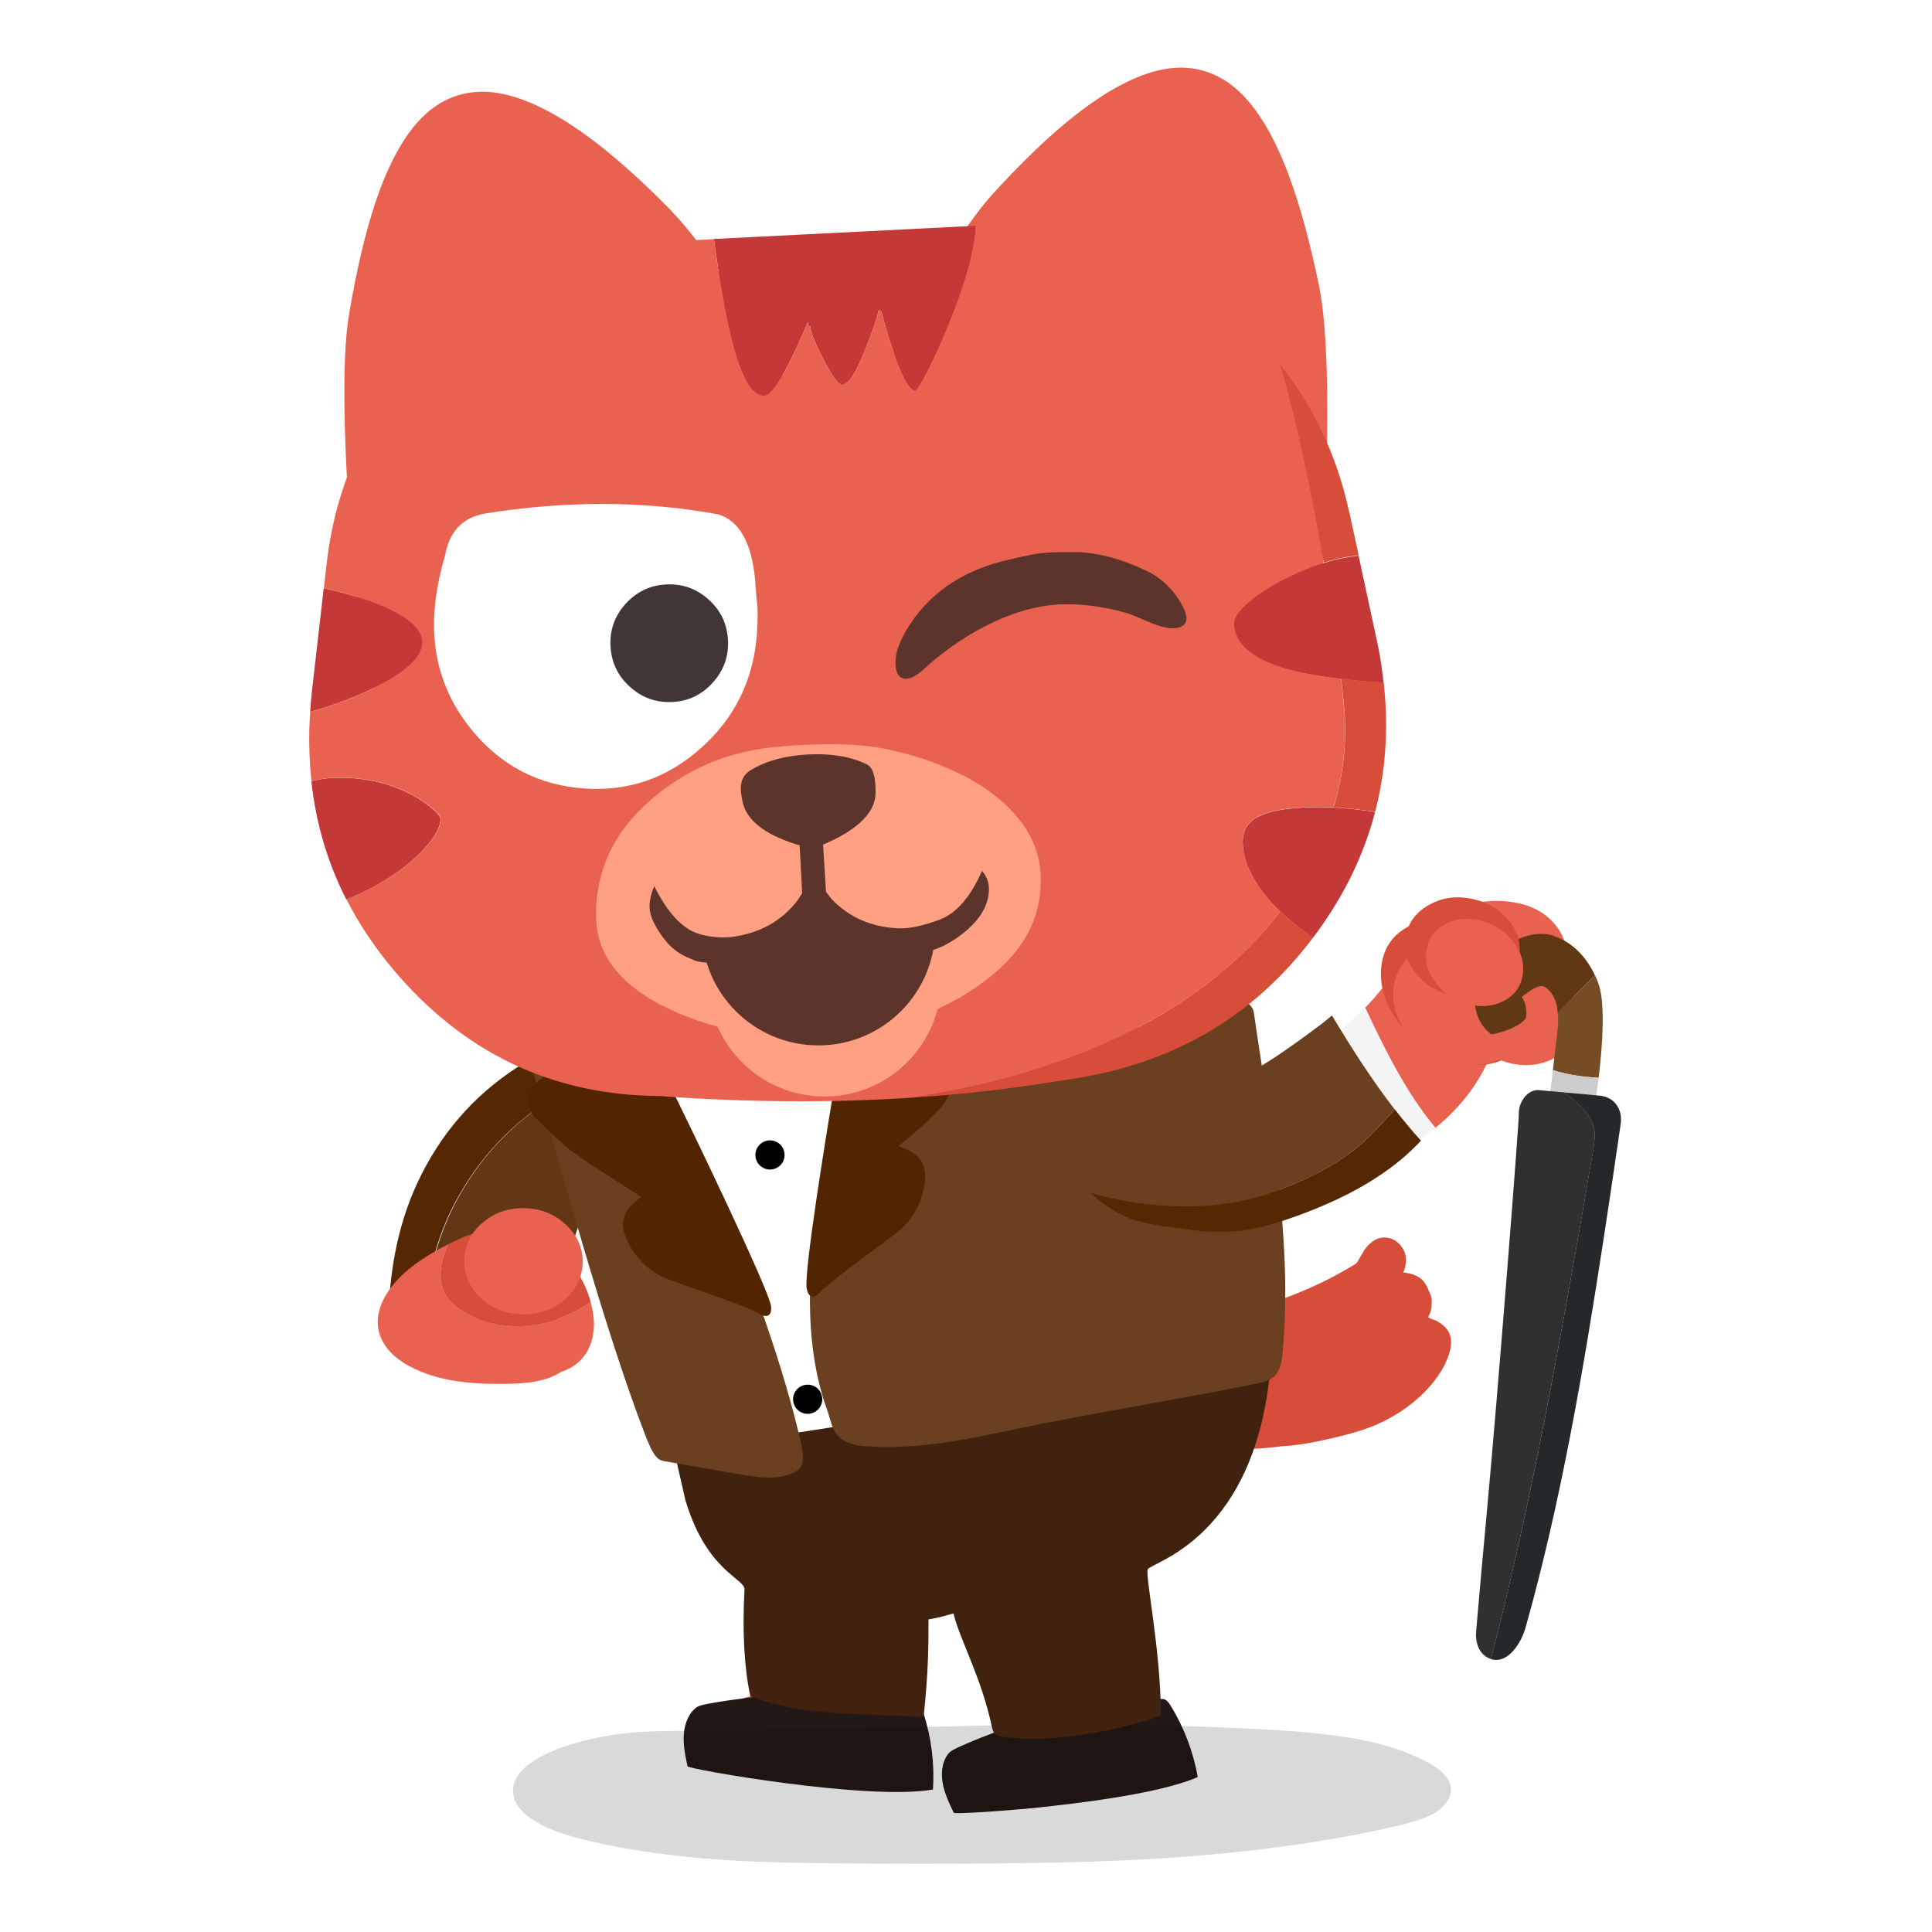 <svg fill="none" height="200" viewBox="0 0 200 200" width="200" xmlns="http://www.w3.org/2000/svg" xmlns:xlink="http://www.w3.org/1999/xlink"><clipPath id="a"><path d="m32 7h135.81v185.94h-135.81z"/></clipPath><path d="m0 0h200v200h-200z" fill="#fff"/><g clip-path="url(#a)"><path d="m92.6 109.16c-.45-.5-.98-.98-1.59-1.45-6.19-.62-12.16-.49-17.89.38-6.28.86-11.71 2.8-16.27 5.8-4.48 2.9-7.91 6.81-10.26 11.73-1.98 4.35-2.99 9.44-3.01 15.25.08.08.15.2.22.34 2.2 1.04 4.57 1.23 7.11.56.83-.27 5.82-1.75 6.65-2.15.42-2.74-.36-4.84 1.01-8.67 1.38-3.82 1.55-7 5.45-9.47 3.88-2.47 8.27-3.68 13.17-3.64 4.89.05 9.53.18 13.93.39 1.92-2.45 2.64-4.78 2.18-7.01 0-.16-.03-.3-.07-.41l-.14-.43c-.01-.18-.07-.36-.18-.54-.08-.25-.18-.47-.3-.67z" fill="#633716"/><path d="m91.06 107.78c.6.46 1.13.95 1.58 1.45-.74-1.64-2.07-3.24-4.01-4.79-6.37-.69-12.54-.61-18.51.27-1.52.12-3.01.35-4.48.7-.35.09-.74.2-1.17.33-4.06 1-7.69 2.58-10.9 4.73-4.59 2.97-8.05 6.99-10.4 12.06-2.06 4.45-3.05 9.69-2.97 15.74 1.13 1.28 2.3 2.23 3.51 2.88-.07-.15-.15-.26-.22-.34.05-5.81 1.07-10.89 3.07-15.24 2.38-4.92 5.81-8.82 10.31-11.7 4.58-2.99 10.01-4.9 16.3-5.75 5.74-.85 11.7-.96 17.89-.32z" fill="#562703"/><path d="m47.08 135.01c-1.87-1.51-1.59-4.05-.56-6.26-2.51 1.26-5.14 2.93-6.54 5.26-1.82 3.02-.69 5.74 2.35 7.39 3.02 1.63 6.47 1.89 9.85 1.86 2.28-.02 4.36-.22 5.92-1.25 2.74-.87 3.78-3.49 3.25-6.32-.06-.31-.13-.62-.22-.92-4.14 2.97-10.15 3.49-14.06.24z" fill="#e96250"/><path d="m47.49 128.28c-.32.15-.64.3-.96.47-1.04 2.22-1.31 4.75.56 6.26 3.91 3.25 9.92 2.73 14.06-.24-1.61-5.83-7.68-9.3-13.66-6.49z" fill="#d84d3a"/><path d="m58.54 126.74c1.19 1.09 1.78 2.38 1.78 3.89-.03 1.53-.64 2.82-1.85 3.89-1.23 1.06-2.7 1.57-4.41 1.53-1.72-.03-3.16-.6-4.32-1.71-1.17-1.11-1.73-2.44-1.67-3.96.05-1.51.68-2.78 1.91-3.82 1.2-1.03 2.63-1.53 4.31-1.49 1.67.03 3.08.59 4.24 1.67z" fill="#e96250"/><path d="m79.81 151.51c.57-3.15 3.17-4.59 7.8-4.33 6.41.41 9.2 3.62 8.37 9.66l-1.27 21.94v.14c0 .09 0 .18-.01.28-.11 1.62-.34 2.92-.68 3.91-.35.98-1.83 1.44-4.46 1.4-1.91-.03-4.18-.11-6.82-.22h-.12c-.83-.03-1.57-.06-2.21-.09-2.73-.13-4.43-.69-5.08-1.67-.16-.23-.29-.49-.4-.77-.33-.89-.41-1.98-.22-3.28.25-1.73 1.53-2.74 3.83-3.04l-.66-3.64c-.42-7.4.23-14.16 1.93-20.28z" fill="#d84d3a"/><path d="m115.78 158.39 1.44-3.36c.3 4.76.88 10.35 1.74 16.79.33 2.44.7 4.98 1.1 7.62l.03.12c0 .09 0 .18.02.27.12 1.55.08 2.82-.1 3.81-.18.92-1.38 1.6-3.62 2.03l-.59.03v.08c-2.02.37-4.57.78-7.64 1.24-3.14.45-5.2.31-6.18-.44-.23-.18-.45-.38-.64-.61.1 0 .2 0 .3.02.57.05 1.33.08 2.29.09.45.04 1.32.01 2.6-.06 1.3-.07 2.3-.16 3.02-.26 2.78-.38 4.67-.77 5.67-1.16.1-.03.19-.07.27-.11.05-.03.1-.05.15-.07v-.03c1.7-.9 2.47-2.17 2.31-3.83-.03-.26-.05-.49-.06-.69-.07-.46-.12-.76-.15-.9-.04-.2-.14-.62-.3-1.28l-1.64-19.3z" fill="#d84d3a"/><path d="m100.08 158.14c.33 1.25.33 1 .01-.76.21-3.98 2.69-6.25 7.42-6.8 5.07-.58 8.31.9 9.72 4.45l-1.44 3.36 1.64 19.3c.16.66.26 1.08.3 1.28.03.15.08.45.15.9.02.2.04.44.06.69.16 1.66-.61 2.93-2.31 3.83v.03s-.09.04-.14.07c-.08.04-.17.08-.27.11-1 .39-2.89.77-5.67 1.16-.72.1-1.73.19-3.02.26-1.28.08-2.15.1-2.6.06-.96-.01-1.72-.05-2.29-.09-.09-.02-.19-.02-.3-.02-.45-.58-.76-1.3-.92-2.17-.04-.27-.07-.54-.1-.82-.12-1.69.9-2.94 3.06-3.74.23-.09.46-.17.7-.26-2.43-4.91-3.76-11.85-4-20.83m14.36 17.44h-.03l.08.59z" fill="#e96250"/><path d="m72.23 176.66c-.88.55-1.35 1.7-1.44 2.83s.15 2.25.38 3.36c.06.28 18.7 3.59 25.41 2.4.17-2.66-.16-5.35-.97-7.85-.09-.29-.2-.59-.43-.75-.16-.12-.36-.15-.56-.17-3.75-.48-14.45-.16-15.84-.89 0 0-5.88.67-6.55 1.08z" fill="#231815"/><path d="m98.3 181.4c-.72.74-.91 1.97-.73 3.09s.68 2.16 1.16 3.17c.12.26 19.02-.95 25.26-3.7-.46-2.62-1.43-5.16-2.81-7.4-.16-.26-.34-.52-.6-.63-.19-.08-.39-.06-.58-.03-3.76.42-14.08 3.28-15.6 2.89 0 0-5.56 2.04-6.1 2.61z" fill="#231815"/><path d="m143.08 128.12c.16-.03.32-.03.49 0 .41.05.8.22 1.14.51.32.29.56.63.7 1.01.13.36.17.74.11 1.15-.03.32-.12.63-.26.93.27.03.52.08.76.14.57.15 1.02.41 1.35.78.22.26.4.6.54 1.01.13.22.22.46.27.7.04.21.04.43.02.67.01.17 0 .33-.04.49-.05.27-.15.55-.33.84.08.04.16.09.25.15.39.11.75.28 1.07.51.48.33.8.74.96 1.22.02.06.04.13.05.19.1.47.06 1.03-.13 1.67-.34 1.11-.98 2.21-1.92 3.32-.8.92-1.73 1.75-2.77 2.48-1.07.74-2.23 1.36-3.47 1.84-.55.21-1.2.43-1.96.64-.64.18-1.35.36-2.14.54-1.62.38-2.98.62-4.08.73-.28.03-.57.05-.88.06-4.7.63-10.52.42-17.45-.63l-2.04-11.57c10.85.02 19.88-2.22 27.11-6.73.04-.06.08-.12.11-.18.39-.68.63-1.08.7-1.2.29-.42.63-.74 1-.97.21-.13.43-.22.65-.27.06-.02.13-.03.19-.03z" fill="#d84d3a"/><path d="m147.64 182.35c1.55.81 2.4 1.68 2.54 2.61.09.5-.03 1-.37 1.5-.29.46-.72.87-1.29 1.22-.78.46-2.02.89-3.69 1.29-7.79 1.82-16.75 3-26.9 3.54-6.19.33-15.35.47-27.47.41-6.91-.02-12.14-.15-15.7-.39-5.79-.39-10.87-1.17-15.26-2.34-1.8-.48-3.25-1.08-4.34-1.81-1.39-.91-2.07-1.93-2.05-3.06.02-.97.56-1.86 1.64-2.68.88-.68 2.02-1.26 3.44-1.75 2.05-.72 4.19-1.2 6.44-1.45 1.06-.12 2.28-.2 3.65-.23.68-.02 1.9-.04 3.67-.05 6.68-.02 16.72-.2 30.13-.54 11.96-.18 21.99-.02 30.08.48 3.32.21 6.02.51 8.08.88 2.92.52 5.39 1.32 7.41 2.38z" fill="#000" fill-opacity=".15"/><path d="m59.47 121.54c2.1.38 4.47.62 7.12.74 6.14.23 12.68-.38 19.64-1.81 9.69-2.02 20.82-6.09 33.38-12.22 2.4 6.47 4.05 12.6 4.97 18.41 1.08 6.65 1.17 12.64.27 17.98-.5 2.99-1.82 5.78-3.93 8.37-1.29 1.59-2.86 3.07-4.72 4.46-.82.49-1.69.96-2.59 1.39-2.34 1.14-4.87 2.09-7.58 2.83-1.35.37-2.74.69-4.15.97-.65.12-1.32.23-2 .34-.53.07-1.07.14-1.63.21-3.11.36-6.04.42-8.78.18-3.09-.27-5.8-.93-8.13-1.97-2.63-1.21-5-3.03-7.1-5.46-1.69-1.99-3.44-4.71-5.26-8.17-.32-.63-.63-1.24-.95-1.84-1.04-2.13-2-4.23-2.87-6.3-2.29-5.51-4.19-11.55-5.69-18.12z" fill="#e96250"/><path d="m56.96 104.7c0-2.2.28-4.11.82-5.73 1.04-2.98 3.12-5.4 6.22-7.26 2.26-1.36 5.43-2.6 9.52-3.72 2.76-.79 5.36-1.45 7.8-1.97 1.38-.31 2.7-.58 3.98-.81 2.43-.46 4.69-.8 6.78-1 .14-.02.29-.04.42-.04.7-.08 1.38-.13 2.05-.15 2.76-.19 5.39-.17 7.86.09 4.39.37 8.3 1.4 11.75 3.08 2.88 1.38 5.37 3.18 7.49 5.39 1.23 1.17 2.3 2.49 3.21 3.95 1.28 2.06 2.25 4.59 2.9 7.62.21.72.37 1.5.5 2.34.08.47.16 1 .23 1.57.28 2.12.49 4.9.64 8.34l.49 11.47c.02.37.04.73.04 1.07.02.63.04 1.24.06 1.83.02 1.07.02 2.07 0 3-.02 2.04-.11 3.75-.3 5.11-.07.65-.17 1.28-.3 1.9-.57 2.79-1.57 5.31-2.98 7.54-.84 1.29-1.84 2.54-3.01 3.74-.75.79-1.6 1.57-2.54 2.34-.65.55-1.35 1.07-2.08 1.58-.74.52-1.51 1.01-2.33 1.49 1.86-1.39 3.43-2.87 4.72-4.46 2.12-2.59 3.43-5.38 3.93-8.37.9-5.33.81-11.33-.27-17.98-.92-5.8-2.58-11.94-4.97-18.41-12.56 6.13-23.69 10.21-33.38 12.22-6.95 1.43-13.5 2.03-19.64 1.81-2.65-.12-5.03-.37-7.12-.74-.76-3.58-1.42-7.32-2-11.22-.33-2.28-.5-4.15-.51-5.62z" fill="#d84d3a"/><path d="m60.98 116.21c2.48 12.61 5.96 25.03 10.41 37.09 19.32 0 53.66-6.02 56.85-7.23.28-.11.58-.23.77-.47.27-.35.22-.84.16-1.28-1.05-7.35-2.1-14.69-3.15-22.04-.66-4.59-1.31-9.17-1.97-13.76-7.17 1.93-14.6 2.71-21.99 3.48-13.58 1.42-31.52-.72-45.1.7l4.02 3.49z" fill="#fff"/><path d="m70.99 155.41c2.19 7.26 6.14 8.01 6.08 9.13-.25 4.48 0 8.23.6 11.04 5.24 2.06 11.1 1.79 17.94 2.17.51-4.86.5-7.17.51-10.11 1.21-.21 1.4-.29 2.58-.62.67 2.74 2.86 6.54 3.96 11.66.07.31.15.65.39.85.21.18.49.22.76.26 5.27.8 12.67-.82 16.37-2.2-.04-6.97-1.62-14.29-1.37-15.12.22-.73 11.45-3.14 12.76-21.62-6.02.36-54.96 8.72-61.81 9.22l1.22 5.35z" fill="#40220f"/><path d="m54.81 106.46c7.13-.8 14.29-1.27 21.46-1.41.26 0 .54 0 .74.18.17.15.25.4.33.64.87 2.79 1.75 5.58 2.62 8.37-7.83.74-15.81-.61-23.13-3.93 0 0-1.62-3.33-2.02-3.86z" fill="#fff"/><path d="m129.8 100.78c-9.36.38-37.32 3.17-46.64 4.21-.33.04-.7.09-.94.3-.2.18-.28.44-.34.68-.78 2.91-1.66 6.14-2.44 9.06 10.26-.55 39.67-2.45 48.75-6.94 0 0 1.12-3.98 1.61-7.31z" fill="#fff"/><path d="m54.44 108.01c0 .2.04.44.11.67 3.26 11.34 7.96 28.8 12.24 39.86.34.87.72 1.82 1.18 2.3.3.33.58.38.85.43 2.47.43 4.93.86 7.4 1.29 2.19.38 4.42.76 6.17-.24.34-.19.67-.47.73-1.19.06-.78-.23-1.9-.48-2.94-4.16-17.08-14.19-37.12-14.58-37.27-4.22-1.56-8.06-1.19-13.24-3.5-.24-.1-.38.15-.37.58z" fill="#6a4020"/><path d="m55.61 112.03c-.34.36-.68.75-.84 1.22-.27.81.04 1.73.59 2.38s2.51 2.44 3.15 3c1.14 1 3.67 2.55 7.86 5.27-.77.61-1.58 1.29-1.81 2.25-.18.74.03 1.52.34 2.22.72 1.61 2 2.96 3.57 3.76 1.18.6 8.16 2.78 10.21 3.9.25.14.55.28.81.16.33-.15.37-.6.33-.96-.19-1.67-8.37-18.67-10.76-23.46-.39-.79-.75-1.74-1.45-2.42-.58-.56-1.55-.57-3.17-.23-1.79.38-7.31 1.31-8.83 2.9z" fill="#532400"/><path d="m129.5 104.16c.16.19.27.43.3.68 1.7 11.84 4.05 23.21 2.98 35.12-.08.93-.22 1.96-.93 2.57-.47.41-1.11.55-1.72.68-5.73 1.22-19.14 3.47-24.87 4.7-5.1 1.09-10.28 2.18-15.48 1.81-1.01-.07-2.08-.23-2.84-.89-.83-.72-.97-1.92-1.34-2.95-5.07-14.03 2.34-34.75 3.26-34.76 4.69 0 1.84-.04 6.49-.68 9.23-1.25 23.79-4.1 32.74-6.72.51-.15 1.06.02 1.4.43z" fill="#6a4020"/><path d="m96.87 110.05c.44.24.87.52 1.16.92.5.69.48 1.66.14 2.45s-.93 1.43-1.53 2.03c-1.14 1.14-2.36 2.2-3.64 3.18.91.36 1.89.77 2.4 1.61.39.65.42 1.46.33 2.22-.21 1.75-1.04 3.42-2.3 4.64-.95.92-6.98 5.06-8.6 6.74-.2.2-.44.43-.72.39-.36-.04-.53-.46-.6-.82-.31-1.65 1.96-15.55 2.83-20.83.14-.87.2-1.88.67-2.74.39-.71 1.15-1.13 1.96-1.12 1.83.03 5.99.23 7.91 1.31z" fill="#532400"/><path d="m79.71 121.07c.834 0 1.51-.676 1.51-1.51s-.676-1.51-1.51-1.51c-.834 0-1.51.676-1.51 1.51s.676 1.51 1.51 1.51z" fill="#000"/><path d="m83.61 146.36c.834 0 1.51-.676 1.51-1.51s-.676-1.51-1.51-1.51c-.834 0-1.51.676-1.51 1.51s.676 1.51 1.51 1.51z" fill="#000"/><path d="m69.5 21.82c-3.25-3.31-6.19-5.91-8.81-7.81-3.19-2.31-6.04-3.73-8.56-4.27-1.76-.38-3.38-.32-4.85.17-1.15.37-2.21.99-3.2 1.88-.27.25-.54.52-.81.81-1.72 1.91-3.2 4.73-4.44 8.46-1.03 3.1-1.93 6.93-2.7 11.5s-.62 13.56.47 26.98c1.08 13.42 5.22 20.76 12.41 22.01l44.5-1.26c-1.28-14.91-4.8-27.55-10.54-37.93-5.73-10.38-10.23-17.22-13.48-20.53z" fill="#e96250"/><path d="m102.81 20.03c3.13-3.42 5.97-6.13 8.52-8.12 3.1-2.42 5.9-3.95 8.4-4.58 1.74-.44 3.36-.44 4.85 0 1.16.33 2.25.91 3.26 1.76.28.24.56.5.84.78 1.79 1.85 3.37 4.61 4.74 8.29 1.14 3.06 2.18 6.86 3.12 11.4s1.11 13.53.51 26.98c-.59 13.45-4.46 20.93-11.61 22.44l-44.52.35c.74-14.94 3.8-27.71 9.16-38.29 5.35-10.58 9.6-17.58 12.73-21.01z" fill="#e96250"/><path d="m32.23 80.86c.47 4.36 1.68 8.45 3.62 12.26 1.89-.74 3.65-1.68 5.27-2.83 1.42-1 2.54-2.04 3.38-3.11.76-.99 1.13-1.8 1.09-2.43-.01-.2-.27-.53-.78-.98-.6-.54-1.34-1.05-2.22-1.51-2.48-1.3-5.26-1.88-8.34-1.72-.54.03-1.22.14-2.03.33m46.89-39.89c.61-.03 1.51-1.25 2.71-3.66.61-1.23 1.21-2.56 1.81-3.98 0 .16.02.27.05.33.04.1.11.14.21.13.03.59.49 1.74 1.37 3.44.91 1.76 1.55 2.62 1.92 2.61.66-.03 1.48-1.31 2.46-3.83.79-2.01 1.23-3.34 1.34-4.01 0 .1.05.16.12.2l.13.02c.35 1.39.77 2.77 1.24 4.14.93 2.73 1.7 4.08 2.28 4.05.17 0 .59-.68 1.28-2.03.73-1.42 1.46-3.04 2.19-4.84 1.77-4.38 2.71-7.78 2.8-10.18l-27.12 1.37c.28 2.09.57 4.01.88 5.77 1.23 7.05 2.67 10.54 4.33 10.45m-37.38 22.87c-1.72-1.12-4.46-2.1-8.22-2.94l-1.22 10.67c-.08.71-.14 1.42-.18 2.13 2.75-.78 5.16-1.71 7.22-2.8 3-1.58 4.46-3.07 4.39-4.46-.05-.91-.71-1.77-1.98-2.6m100.47 20.2c-1.47-.22-2.86-.36-4.16-.43-1.11-.05-2.16-.06-3.15 0-2.67.13-4.48.62-5.41 1.46-.62.55-.9 1.36-.84 2.44.07 1.29.59 2.67 1.56 4.14.63.95 1.4 1.86 2.32 2.73.56.53 1.17 1.05 1.83 1.56.51.39 1.04.77 1.58 1.13.39-.53.78-1.07 1.16-1.62 1.04-1.53 1.96-3.09 2.75-4.69 1.06-2.17 1.9-4.4 2.5-6.69-.05 0-.09 0-.14-.01m-6.79-14.26c.98.19 2.11.36 3.39.5 1.14.14 2.39.26 3.77.36.2.02.42.03.65.05-.03-.26-.06-.52-.09-.79-.15-1.29-.38-2.59-.67-3.89l-1.83-8.5c-1.19.13-2.4.39-3.62.76-1.54.48-3.12 1.15-4.72 2.03-1.38.75-2.49 1.51-3.31 2.28-.86.8-1.28 1.47-1.25 2.02.13 2.5 2.69 4.23 7.69 5.18z" fill="#c53838"/><path d="m134.35 95.91c-.67-.51-1.28-1.03-1.83-1.56-1.3 1.71-2.79 3.33-4.45 4.87-4.69 4.34-10.6 7.82-17.72 10.42-4.79 1.75-10.06 3.07-15.81 3.98 5.31-.35 10.47-.95 15.48-1.79 10.98-1.45 19.62-6.39 25.93-14.8-.54-.36-1.07-.73-1.58-1.13m4.85-21.63c.08 1.67 0 3.34-.22 5.02-.2 1.43-.51 2.86-.94 4.29 1.3.07 2.69.22 4.16.43.04 0 .09.01.14.01.42-1.62.72-3.27.91-4.95.3-2.72.29-5.52-.03-8.41-.23-.02-.44-.03-.65-.05-1.38-.1-2.63-.22-3.77-.36.22 1.79.35 3.12.4 4.01m.45-21.24c-1.26-5.8-3.65-10.91-7.18-15.32 1.17 3.86 2.36 8.95 3.58 15.29.33 1.75.65 3.5.96 5.25 1.22-.38 2.43-.63 3.62-.76l-.97-4.46z" fill="#d84d3a"/><path d="m69.08 25 4.82-.24c.28 2.09.57 4.01.88 5.77 1.23 7.05 2.67 10.54 4.33 10.45.61-.03 1.51-1.25 2.71-3.66.61-1.23 1.21-2.56 1.81-3.98 0 .16.02.27.05.33.04.1.11.14.21.13.03.59.49 1.74 1.37 3.44.91 1.76 1.55 2.62 1.92 2.61.66-.03 1.48-1.31 2.46-3.83.79-2.01 1.23-3.34 1.34-4.01 0 .1.05.16.12.2l.13.02c.35 1.39.77 2.77 1.24 4.14.93 2.73 1.7 4.08 2.28 4.05.17 0 .59-.68 1.28-2.03.73-1.42 1.46-3.04 2.19-4.84 1.77-4.38 2.71-7.78 2.8-10.18h.17c8.76-.45 16.76 2.01 23.98 7.37 2.82 2.09 5.25 4.41 7.3 6.97 1.17 3.86 2.36 8.95 3.58 15.29.33 1.75.65 3.5.96 5.25-1.54.48-3.12 1.15-4.72 2.03-1.38.75-2.49 1.51-3.31 2.28-.86.8-1.28 1.47-1.25 2.02.13 2.5 2.69 4.23 7.69 5.18.98.19 2.11.36 3.39.5.22 1.79.35 3.12.4 4.01.08 1.67 0 3.34-.22 5.02-.2 1.43-.51 2.86-.94 4.29-1.11-.05-2.16-.06-3.15 0-2.67.13-4.48.62-5.41 1.46-.62.55-.9 1.36-.84 2.44.07 1.29.59 2.67 1.56 4.14.63.95 1.4 1.86 2.32 2.73-1.3 1.71-2.79 3.33-4.45 4.87-4.69 4.34-10.6 7.82-17.72 10.42-4.79 1.75-10.06 3.07-15.81 3.98-8.39.56-17.16.51-26.31-.16-11.1-.08-20.3-4.47-27.6-13.18-1.9-2.27-3.49-4.66-4.77-7.17 1.89-.74 3.65-1.68 5.27-2.83 1.42-1 2.54-2.04 3.38-3.11.76-.99 1.13-1.8 1.09-2.43-.01-.2-.27-.53-.78-.98-.6-.54-1.34-1.05-2.22-1.51-2.48-1.3-5.26-1.88-8.34-1.72-.54.03-1.22.14-2.03.33-.19-1.75-.26-3.54-.22-5.37.02-.6.05-1.2.1-1.8 2.75-.78 5.16-1.71 7.22-2.8 3-1.58 4.46-3.07 4.39-4.46-.05-.91-.71-1.77-1.98-2.6-1.72-1.12-4.46-2.1-8.22-2.94l.28-2.51c1.06-9.32 5.12-17.2 12.18-23.63 6.65-6.06 14.35-9.31 23.11-9.75z" fill="#e96250"/><path d="m99.72 80.27c2.4 1.25 4.28 2.71 5.65 4.39 1.47 1.8 2.25 3.75 2.35 5.85.13 2.56-.48 4.88-1.83 6.96-1.18 1.83-2.96 3.51-5.34 5.06-.43.27-.87.55-1.34.83-.68.36-1.36.71-2.04 1.04-3.63 1.71-7.17 2.69-10.63 2.95-.45.04-.9.06-1.37.08-1.4.05-2.86.02-4.38-.1-3.06-.21-5.81-.74-8.26-1.57-7.15-2.44-10.76-6.06-10.83-10.86-.05-4.72 1.8-8.72 5.56-12 3.65-3.21 7.92-5.06 12.8-5.55 1.47-.14 2.85-.24 4.14-.28 2.95-.11 5.47.05 7.56.48 2.95.61 5.6 1.52 7.94 2.74z" fill="#ffa083"/><path d="m78.34 62.24-.19-2.41c-.39-3.76-1.67-5.96-3.83-6.59-7.64-1.4-15.68-1.43-24.11-.08-2.32.41-3.7 1.86-4.14 4.36-.6 2.03-.96 3.94-1.09 5.71-.34 4.74.99 8.91 3.99 12.5 3.01 3.59 6.83 5.55 11.46 5.89 4.61.33 8.65-1.06 12.13-4.18 3.51-3.12 5.44-7.06 5.79-11.8.11-1.53.11-2.67 0-3.4z" fill="#fff"/><path d="m64.77 62.5c1.14-1.25 2.54-1.92 4.21-2s3.13.44 4.38 1.57c1.25 1.12 1.91 2.52 2 4.19s-.44 3.15-1.57 4.4c-1.13 1.26-2.53 1.93-4.2 2.01s-3.14-.44-4.39-1.58c-1.25-1.13-1.92-2.54-2-4.22s.44-3.13 1.57-4.37z" fill="#413535"/><path d="m85.36 113.51c6.677 0 12.09-5.413 12.09-12.09s-5.413-12.09-12.09-12.09-12.09 5.413-12.09 12.09 5.413 12.09 12.09 12.09z" fill="#ffa083"/><path d="m84.72 108.22c6.677 0 12.09-5.413 12.09-12.09 0-6.677-5.413-12.09-12.09-12.09s-12.09 5.413-12.09 12.09c0 6.677 5.413 12.09 12.09 12.09z" fill="#5c342b"/><path d="m101.51 89.66c-.05 2.57-1.65 4.66-4.8 6.25-3.2 1.61-7.2 1.13-11.99-1.43-5.44 2.91-9.73 3.58-12.87 1.99-2.54-1.29-3.84-2.93-3.92-4.92 0-.47.05-.95.17-1.45.64-2.64 2.13-5.18 4.46-7.63s4.36-3.88 6.09-4.29 3.26-.67 4.61-.77c1.34-.1 3.15-.13 5.43-.11 2.28.03 5 1.45 8.17 4.29 3.16 2.83 4.71 5.53 4.66 8.08z" fill="#ffa083"/><g fill="#5c342b"><path d="m67.27 94.28c-.1-.76.05-1.6.46-2.54 1.4 2.8 2.96 4.46 4.7 4.96 1.24.34 2.42.43 3.56.26 2.77-.42 4.94-1.65 6.52-3.69.17-.24.34-.51.53-.81l-.41-7.74c.02-1.03.07-1.64.14-1.8.6-1.74 1.24-1.77 1.93-.1.16.16.25.51.28 1.05l.53 8.47c.21.27.41.52.6.75 1.77 1.86 4.06 2.87 6.86 3.01 1.14.05 2.58-.25 4.31-.9 1.73-.66 3.19-2.34 4.37-5.04.61.65.84 1.51.67 2.57-.17 1.05-.71 2.05-1.62 2.98-.92.94-1.97 1.69-3.15 2.26-1.52.66-3 1.02-4.44 1.1-2.99.14-5.88-.94-8.68-3.26-3.03 2.49-5.79 3.78-8.28 3.88-2.49.09-4-.04-4.54-.4-1.23-.44-2.23-1.2-2.99-2.27-.78-1.07-1.23-1.98-1.34-2.73z"/><path d="m89.73 79.13c.63.29.93 1.28.91 2.95-.03 2.24-2.21 4.17-6.52 5.79-4.63-1.1-7.07-2.87-7.32-5.3-.29-1.35 0-2.29.89-2.83 1.59-.97 3.57-1.52 5.97-1.64s4.42.22 6.09 1.03z"/><path d="m106.3 57.53c-.34.05-.61.11-.79.16-.33.07-.57.13-.73.17-4.7.99-8.21 3.22-10.53 6.7-.76 1.14-1.3 2.31-1.6 3.51-.02.08.09-.25.31-.99-.79 2.6.26 4.4 2.66 2.2 3.66-3.35 8.85-6.4 13.9-6.7 2.35-.14 4.71.22 6.98.84 1.55.43 3.84 1.95 5.48 1.55 1.51-.37.68-1.99-.14-3.18-.8-1.16-1.91-2.12-3.19-2.72-2.59-1.23-5.14-1.89-7.29-1.92-2.13-.02-3.41.06-4.19.2-.34.05-.63.11-.88.17z"/></g><path d="m141.33 104.31c-1.39 1.29-2.78 2.58-4.17 3.87-.51.47-.75 1.2-.39 1.9.01.03.03.05.04.08-.06.23-.07.48 0 .77.39 1.62.94 3.2 1.66 4.67.56 1.16 1.28 2.72 2.47 3.12.26.09.52.12.76.11.03.85.66 1.68 1.48 1.3 1.87-.88 3.73-1.99 5.42-3.37-2.99-3.58-5.19-7.99-7.27-12.44z" fill="#f4f4f4"/><path d="m152.55 100.11c-2.14-1.67-4.98-2.35-7.15-.36-1.36 1.25-2.48 2.88-3.77 4.25-.09.1-.19.2-.28.29 0 0-.02.01-.02.02 2.08 4.45 4.28 8.86 7.27 12.44 2.63-2.15 4.85-4.93 6.04-8.42.49-1.42.99-3.07.65-4.61-.36-1.61-1.59-2.72-2.73-3.61z" fill="#e96250"/><path d="m116.83 124.36c1.91.32 3.77.49 5.57.51 3.75.04 7.25-.59 10.51-1.88 3.43-1.35 6.13-2.9 8.09-4.64.08-.07.16-.14.23-.21.73-.68 1.79-1.78 3.16-3.3.87 1.12 1.77 2.21 2.71 3.24-1.28 1.38-2.78 2.63-4.5 3.75-2.53 1.67-5.64 3.13-9.33 4.39-1.99.65-3.61 1.05-4.86 1.2-1.04.11-2.2.13-3.46.07-.75-.06-1.89-.2-3.44-.42-1.43-.16-2.62-.37-3.56-.63-.42-.11-.79-.22-1.1-.35-1.36-.54-2.68-1.41-3.97-2.62 1.21.36 2.52.66 3.94.91z" fill="#562703"/><path d="m108.41 116.71c0-.65.17-1.29.48-1.92.8-.3 1.54-.61 2.2-.92 1.41-.66 2.67-1.39 3.76-2.18.02-.02.04-.03.06-.02 3.09 1.02 5.66 1.47 7.71 1.36 2.31-.13 4.78-.92 7.39-2.36 1.66-.95 3.93-2.51 6.81-4.68.39-.31.75-.6 1.06-.87 2.03 3.37 4.15 6.7 6.5 9.73-1.37 1.52-2.43 2.62-3.16 3.3-.08.07-.15.14-.23.21-1.97 1.75-4.66 3.29-8.09 4.64-3.26 1.29-6.77 1.92-10.51 1.88-1.8-.02-3.66-.19-5.57-.51-1.42-.25-2.73-.55-3.94-.91-1.06-.97-2.09-2.13-3.08-3.5-.89-1.21-1.36-2.29-1.4-3.24z" fill="#6a4020"/><path d="m144.99 106.11c-1.49-1.9-2.16-3.83-2.02-5.81.16-1.98 1.07-3.42 2.72-4.33 1.62-.89 3.51-1 5.68-.33 2.15.65 3.94 1.88 5.37 3.7 1.41 1.79 2.06 3.67 1.96 5.65-.1 1.96-.94 3.42-2.5 4.38-1.6.97-3.51 1.13-5.72.5-2.21-.66-4.03-1.91-5.49-3.76z" fill="#d84d3a"/><g fill="#e96250"><path d="m163.37 106.25c-.25 1.39-1.04 2.46-2.35 3.22-1.34.75-2.83.97-4.45.65-1.63-.34-2.92-1.11-3.89-2.34s-1.31-2.54-1.02-3.91c.29-1.39 1.11-2.45 2.47-3.18 1.34-.73 2.81-.92 4.42-.57 1.59.33 2.85 1.09 3.8 2.29.94 1.19 1.27 2.47 1.01 3.83z"/><path d="m146.88 104.01c-1.17-1.49-1.45-3.16-.85-5.0.64-1.83 1.94-3.31 3.92-4.43 1.94-1.09 4-1.5 6.18-1.25 2.18.23 3.82 1.07 4.95 2.5 1.11 1.42 1.39 3.04.82 4.86-.55 1.83-1.77 3.3-3.68 4.43-1.95 1.15-4.04 1.63-6.28 1.42-2.23-.23-3.91-1.07-5.06-2.53z"/><path d="m145.73 107.05c-1.25-1.59-1.73-3.28-1.43-5.06.33-1.76 1.32-3.1 2.97-4.01 1.61-.9 3.42-1.12 5.42-.66 1.99.45 3.59 1.43 4.79 2.96 1.18 1.5 1.64 3.14 1.38 4.91-.27 1.75-1.19 3.1-2.75 4.06-1.62.95-3.45 1.22-5.5.79-2.04-.44-3.66-1.44-4.88-2.99z"/></g><path d="m160.87 96.88c-2.37-.76-4.96.69-6.67 2.48-1.8 1.89-2.27 5.62-.07 7.51.09.08.19.15.28.21.23-.04.46-.09.68-.15 1.04-.28 2.17-.71 2.86-1.49.14-.77.03-1.61-.42-2.23.04-.03.11-.1.19-.16.11-.09.22-.17.34-.25.14-.1.29-.19.43-.29.07-.05.14-.09.22-.14-.14.07-.14.07 0 0 .15-.08.3-.15.46-.21.08-.03.26-.07.32-.08h.17c.05.01.1.02.11.02h.03c.12.07.24.15.36.22v.01c.11.13.24.24.36.36 0-.01-.01-.02-.02-.03 0 .01.02.02.02.04.15.16.11.16.02.03.08.13.17.25.24.38.06.11.12.22.18.34 0 .03.02.06.04.12.05.17.11.34.15.52.02.08.03.11.03.1 0 .05.01.1.02.15.02.18.03.35.05.53 1.27-1.31 2.57-2.6 3.85-3.91-.88-1.93-2.4-3.47-4.25-4.06z" fill="#603813"/><path d="m165.12 100.939c-1.28 1.31-2.57 2.6-3.85 3.91.02.26.03.51.03.77 0 .09-.01.41-.01.42-.01.15-.03.31-.04.46-.06.57-.29 2.56-.5 4.28 1.54.49 3.13.71 4.74.79.4-3.23.68-7.52.05-9.53-.12-.38-.26-.74-.42-1.1z" fill="#754c24"/><path d="m160.76 110.78c-.14 1.19-.28 2.25-.36 2.64-.26 1.37.57 1.61 1.82 1.85 1.29.25 2.54.75 2.82-.72.14-.74.31-1.79.45-2.98-1.61-.09-3.2-.3-4.74-.79z" fill="#ccc"/><path d="m160.54 102.689s.01.02.02.03c0-.01-.01-.02-.02-.03z" fill="#754c24"/><path d="m165.1 117.449c-.13-1.98-1.67-3.29-3.2-4.37-.87-.08-1.73-.16-2.6-.23-1.16-.1-2.11 1.25-2.07 2.43.03.8-2.13 28.57-3.38 41.99-.36 3.87-.71 7.73-1.04 11.6-.11 1.25.35 2.5 1.54 2.87 4.12-15.9 7.05-32.28 9.96-49.03.26-1.83.71-3.67.8-5.26z" fill="#303030"/><path d="m165.6 113.419c-1.23-.11-2.47-.22-3.7-.33 1.53 1.08 3.07 2.39 3.2 4.37-.09 1.59-.54 3.43-.8 5.26-2.9 16.75-5.83 33.13-9.96 49.03.02 0 .04.01.06.02 1.71.47 3.07-1.67 3.52-3.26 3.7-13.15 6.02-26.81 8.11-40.42.6-3.9 1.17-7.8 1.74-11.71.24-1.64-.73-2.83-2.18-2.96z" fill="#25282a"/><path d="m157.25 99.19c-.25 1.39-1.04 2.46-2.35 3.22-1.34.75-2.83.97-4.45.65-1.63-.33-2.92-1.11-3.89-2.34-.97-1.23-1.31-2.54-1.02-3.91.29-1.39 1.11-2.45 2.47-3.18 1.34-.73 2.81-.92 4.42-.57 1.59.33 2.85 1.09 3.8 2.29.94 1.19 1.27 2.47 1.01 3.83z" fill="#d84d3a"/><path d="m152.08 103.99c-1.4-.34-2.52-1.06-3.39-2.16-.87-1.11-1.21-2.26-1.02-3.46s.84-2.1 1.95-2.7c1.1-.59 2.33-.71 3.71-.36 1.34.34 2.44 1.05 3.29 2.13.84 1.07 1.18 2.19 1.03 3.37-.16 1.2-.77 2.12-1.85 2.74-1.1.61-2.34.76-3.73.43z" fill="#e96250"/></g></svg>
